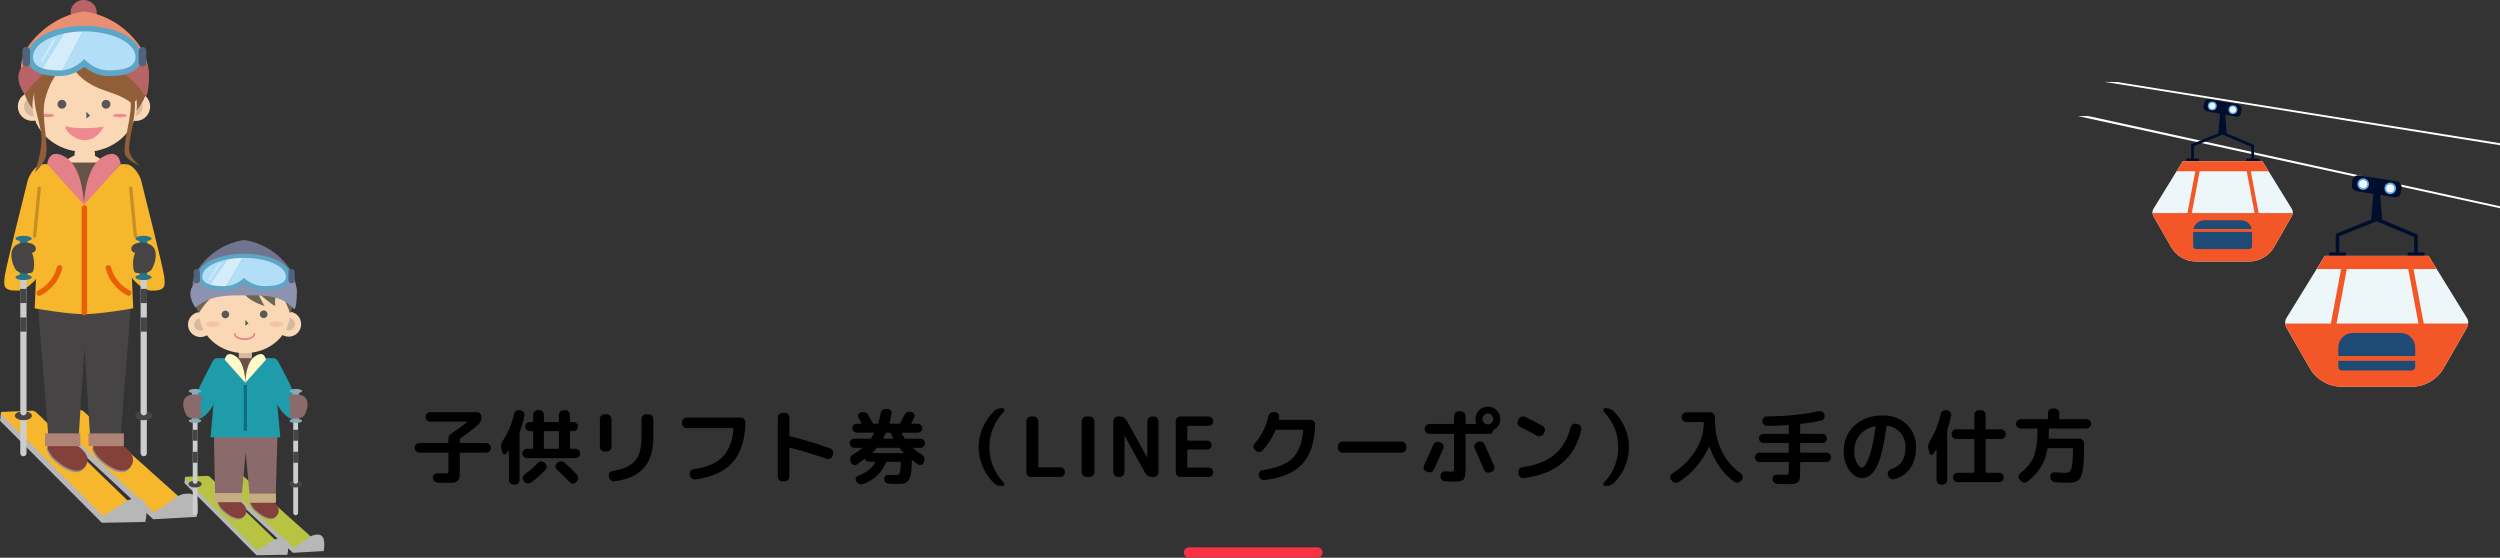 <?xml version="1.0" encoding="UTF-8"?>
<svg id="b" data-name="レイヤー 2" xmlns="http://www.w3.org/2000/svg" viewBox="0 0 1208.11 269.51">
  <rect x="0" y="0" width="1208.11" height="269.51" fill="#333333" stroke="none"/>
  <defs>
    <style>
      .d, .e, .f, .g, .h, .i, .j {
        fill: none;
      }

      .k {
        fill: #b8c441;
      }

      .l {
        fill: #1f9caa;
      }

      .m {
        fill: #905e38;
      }

      .n {
        fill: #ea8f72;
      }

      .o {
        fill: #fad8b6;
      }

      .p {
        fill: #8ca8b9;
      }

      .q {
        fill: #f45727;
      }

      .r {
        fill: #b2dff7;
      }

      .s {
        fill: #28748d;
      }

      .t {
        fill: #c4ad82;
      }

      .u {
        fill: #50627c;
      }

      .v {
        fill: #474445;
      }

      .w {
        fill: #cccdcd;
      }

      .x {
        fill: #70748e;
      }

      .y {
        fill: #ee898f;
      }

      .z {
        fill: #65aae6;
      }

      .aa {
        fill: #f6c1ab;
      }

      .e {
        stroke: #c68f21;
        stroke-width: 1.61px;
      }

      .e, .f, .g, .h, .i, .j {
        stroke-linecap: round;
        stroke-linejoin: round;
      }

      .ab {
        fill: #b7b7b7;
      }

      .f {
        stroke: #e86002;
        stroke-width: 2.65px;
      }

      .ac {
        fill: #fff;
      }

      .ad {
        fill: #8a6a6a;
      }

      .ae {
        fill: #5da6c5;
      }

      .af {
        fill: #d6b99e;
      }

      .g {
        stroke-width: .82px;
      }

      .g, .h {
        stroke: #d5edfa;
      }

      .h {
        stroke-width: .63px;
      }

      .ag {
        fill: #d5edfa;
      }

      .ah {
        fill: #06717c;
      }

      .ai {
        fill: #665249;
      }

      .i {
        stroke: #fa3246;
        stroke-width: 5px;
      }

      .aj {
        fill: #f7b72c;
      }

      .ak {
        fill: #1d4b75;
      }

      .al {
        fill: #edf7f9;
      }

      .am {
        fill: #e48087;
      }

      .an {
        fill: #595757;
      }

      .ao {
        fill: #8b93b1;
      }

      .ap {
        fill: #6d6650;
      }

      .aq {
        fill: #98908f;
      }

      .ar {
        fill: #b86467;
      }

      .j {
        stroke: #ed8087;
        stroke-width: .85px;
      }

      .as {
        fill: #000e2e;
      }

      .at {
        fill: #84413b;
      }

      .au {
        fill: #fffac8;
      }

      .av {
        fill: #af8375;
      }
    </style>
  </defs>
  <g id="c" data-name="text">
    <g>
      <g>
        <path d="M202.68,218.75c-.61,0-1.15-.23-1.6-.68-.45-.45-.68-.99-.68-1.6v-.12c0-.61.23-1.15.68-1.6s.99-.68,1.6-.68h13.72c.21,0,.32-.12.32-.36v-1.96c0-.96.43-1.64,1.28-2.04.13-.05.31-.19.52-.4.16-.16.29-.28.4-.36,2.4-1.57,4.68-3.24,6.84-5,.05-.03.07-.07.04-.12-.03-.05-.07-.08-.12-.08h-17.8c-.61,0-1.15-.23-1.6-.68-.45-.45-.68-.99-.68-1.6s.23-1.15.68-1.6c.45-.45.99-.68,1.6-.68h22.52c.61,0,1.15.23,1.6.68.45.45.68.99.68,1.6,0,1.52-.57,2.79-1.72,3.8-2.64,2.32-5.47,4.49-8.48,6.52-.19.13-.28.31-.28.52v1.4c0,.24.12.36.36.36h12.36c.61,0,1.15.23,1.6.68.45.45.68.99.68,1.6v.12c0,.61-.23,1.15-.68,1.6-.45.45-.99.68-1.6.68h-12.36c-.24,0-.36.11-.36.32v7.72c0,1.63-.05,2.82-.14,3.58-.09.76-.39,1.4-.88,1.92-.49.52-1.11.83-1.84.92-.73.09-1.87.14-3.42.14-1.01,0-2.47-.04-4.36-.12-.64-.03-1.18-.27-1.62-.72-.44-.45-.69-1-.74-1.64-.03-.61.17-1.13.6-1.56.43-.43.95-.63,1.56-.6,1.09.05,2.28.08,3.56.08.88,0,1.4-.08,1.56-.24.16-.16.24-.69.24-1.6v-7.88c0-.21-.11-.32-.32-.32h-13.72Z"/>
        <path d="M248.2,234.19c-.61,0-1.15-.22-1.6-.66-.45-.44-.68-.97-.68-1.58v-14.36c0-.05-.02-.08-.06-.08s-.07.01-.1.04c-.11.19-.44.69-1,1.52-.27.37-.64.51-1.12.42-.48-.09-.77-.37-.88-.82l-.48-1.64c-.4-1.36-.16-2.71.72-4.04,2.51-3.76,4.33-8.11,5.48-13.04.13-.61.46-1.09.98-1.42.52-.33,1.09-.45,1.7-.34l.48.08c.61.13,1.09.45,1.44.96.35.51.47,1.07.36,1.68-.56,2.72-1.31,5.27-2.24,7.64-.08.21-.12.44-.12.68v22.72c0,.61-.23,1.14-.68,1.58-.45.44-.99.66-1.6.66h-.6ZM278.08,216.87c.61,0,1.15.23,1.6.68.45.45.68.99.68,1.6s-.23,1.14-.68,1.58c-.45.44-.99.66-1.6.66h-23.4c-.61,0-1.14-.22-1.58-.66-.44-.44-.66-.97-.66-1.58s.22-1.15.66-1.6c.44-.45.97-.68,1.58-.68h2.6c.24,0,.36-.12.36-.36v-7.84c0-.21-.12-.32-.36-.32h-1.32c-.59,0-1.1-.22-1.54-.66-.44-.44-.66-.95-.66-1.54s.22-1.1.66-1.54c.44-.44.95-.66,1.54-.66h1.32c.24,0,.36-.12.36-.36v-3.12c0-.61.23-1.15.68-1.6.45-.45.99-.68,1.6-.68h.64c.61,0,1.15.23,1.6.68.45.45.68.99.68,1.6v3.12c0,.24.11.36.32.36h6.56c.24,0,.36-.12.36-.36v-3.12c0-.61.22-1.15.66-1.6.44-.45.97-.68,1.58-.68h.8c.61,0,1.15.23,1.6.68.45.45.68.99.68,1.6v3.12c0,.24.11.36.32.36h1.36c.59,0,1.1.22,1.54.66.44.44.66.95.66,1.54s-.22,1.1-.66,1.54c-.44.44-.95.66-1.54.66h-1.36c-.21,0-.32.11-.32.32v7.84c0,.24.11.36.32.36h2.36ZM256.6,233.19c-.53.37-1.12.51-1.76.4-.64-.11-1.16-.41-1.56-.92l-.24-.32c-.37-.48-.52-1.01-.44-1.6.08-.59.37-1.07.88-1.44,2.35-1.68,4.48-3.55,6.4-5.6.43-.45.95-.7,1.56-.74.61-.04,1.15.15,1.6.58l.32.24c.45.45.7,1,.74,1.64.04.64-.15,1.19-.58,1.64-2,2.19-4.31,4.23-6.92,6.12ZM270.08,216.51v-7.84c0-.21-.12-.32-.36-.32h-6.56c-.21,0-.32.11-.32.32v7.84c0,.24.11.36.32.36h6.56c.24,0,.36-.12.36-.36ZM275.28,232.99c-1.71-1.95-3.75-3.93-6.12-5.96-.45-.4-.7-.9-.74-1.5s.15-1.13.58-1.58l.32-.28c.45-.45,1-.71,1.64-.76.64-.05,1.21.13,1.72.56,1.87,1.55,3.89,3.51,6.08,5.88.43.48.63,1.04.62,1.68-.01.64-.25,1.19-.7,1.64l-.36.4c-.43.43-.94.63-1.54.62-.6-.01-1.1-.25-1.5-.7Z"/>
        <path d="M292.12,218.19c-.61,0-1.14-.22-1.58-.66-.44-.44-.66-.97-.66-1.58v-13.48c0-.61.22-1.15.66-1.6.44-.45.97-.68,1.58-.68h1.08c.61,0,1.15.23,1.6.68.45.45.68.99.68,1.6v13.48c0,.61-.23,1.14-.68,1.58-.45.44-.99.66-1.6.66h-1.08ZM313.48,200.19c.61,0,1.14.23,1.58.68.44.45.66.99.66,1.6v8.68c0,6.51-1.5,11.47-4.5,14.9-3,3.43-7.7,5.61-14.1,6.54-.64.11-1.23-.03-1.78-.4-.55-.37-.89-.88-1.02-1.52l-.08-.52c-.13-.59-.03-1.13.3-1.62.33-.49.81-.79,1.42-.9,5.25-.88,8.91-2.53,10.96-4.96,2.05-2.43,3.08-6.23,3.08-11.4v-8.8c0-.61.23-1.15.68-1.6.45-.45.99-.68,1.6-.68h1.2Z"/>
        <path d="M331.88,206.87c-.61,0-1.15-.23-1.6-.68-.45-.45-.68-.99-.68-1.6v-.52c0-.61.23-1.15.68-1.6s.99-.68,1.6-.68h26.12c.61,0,1.15.23,1.6.68.45.45.67.99.64,1.6-.19,8.45-2.25,14.89-6.18,19.32-3.93,4.43-9.91,7.19-17.94,8.28-.64.08-1.22-.07-1.74-.44-.52-.37-.83-.88-.94-1.52l-.08-.48c-.11-.59.01-1.13.36-1.62.35-.49.83-.78,1.44-.86,6.24-.85,10.89-2.81,13.94-5.88,3.05-3.07,4.85-7.61,5.38-13.64,0-.24-.11-.36-.32-.36h-22.28Z"/>
        <path d="M378.12,232.59c-.61,0-1.14-.22-1.58-.66s-.66-.97-.66-1.58v-28.56c0-.61.22-1.14.66-1.58s.97-.66,1.58-.66h1.08c.61,0,1.15.22,1.6.66.45.44.68.97.68,1.58v8.64c0,.24.09.37.28.4,6.35,1.55,12.8,3.48,19.36,5.8.59.21,1.02.6,1.3,1.16.28.56.31,1.15.1,1.76l-.24.76c-.21.59-.59,1.01-1.14,1.28-.55.27-1.11.31-1.7.12-6.32-2.21-12.21-4.01-17.68-5.4-.08-.03-.15,0-.2.06-.05.07-.08.14-.08.22v13.76c0,.61-.23,1.14-.68,1.58-.45.44-.99.66-1.6.66h-1.08Z"/>
        <path d="M412.8,216.39c-.59,0-1.1-.21-1.54-.64-.44-.43-.66-.95-.66-1.56s.22-1.13.66-1.56c.44-.43.95-.64,1.54-.64h7.64c.21,0,.39-.09.52-.28.59-.85,1.07-1.64,1.44-2.36.03-.05.02-.11-.02-.18-.04-.07-.1-.1-.18-.1h-8.12c-.59,0-1.09-.21-1.52-.62-.43-.41-.64-.93-.64-1.54s.21-1.13.64-1.54c.43-.41.93-.62,1.52-.62h2.08c.08,0,.14-.03.18-.1s.03-.13-.02-.18c-.88-1.6-1.35-2.45-1.4-2.56-.29-.51-.33-1.03-.12-1.56.21-.53.6-.88,1.16-1.04l.32-.08c.64-.19,1.27-.16,1.88.08.61.24,1.09.64,1.44,1.2.77,1.33,1.48,2.64,2.12,3.92.08.21.24.32.48.32h1.8c.24,0,.39-.11.44-.32.43-1.41.79-2.96,1.08-4.64.13-.64.44-1.17.92-1.58.48-.41,1.04-.61,1.68-.58h.8c.61.03,1.11.27,1.5.74.39.47.53,1.01.42,1.62-.29,1.65-.63,3.13-1,4.44-.05.21.03.32.24.32h4.48c.21,0,.39-.12.52-.36.64-1.15,1.29-2.43,1.96-3.84.29-.59.73-1.03,1.3-1.32.57-.29,1.18-.36,1.82-.2l.36.08c.59.13,1.01.47,1.28,1,.27.53.27,1.07,0,1.6-.11.19-.25.47-.42.84-.17.37-.34.71-.5,1.02s-.31.59-.44.86c-.11.21-.05.32.16.32h2.88c.61,0,1.13.21,1.56.64.43.43.64.93.64,1.52s-.21,1.09-.64,1.52c-.43.43-.95.64-1.56.64h-7.52c-.24,0-.31.11-.2.32.27.56.72,1.35,1.36,2.36.11.16.28.24.52.24h7.16c.59,0,1.1.21,1.54.64.44.43.66.95.66,1.56s-.22,1.13-.66,1.56c-.44.43-.95.64-1.54.64h-3.4c-.05,0-.09.03-.12.08-.03.05-.01.11.04.16,1.2,1.07,2.56,2.07,4.08,3,.56.35.96.83,1.2,1.44.24.61.24,1.21,0,1.8l-.24.64c-.19.56-.57.93-1.14,1.12-.57.19-1.1.12-1.58-.2-.99-.67-1.89-1.33-2.72-2-.05-.05-.11-.06-.18-.02-.07.04-.1.1-.1.18-.03,1.79-.09,3.27-.2,4.46-.11,1.19-.29,2.21-.54,3.08-.25.87-.53,1.53-.84,2s-.75.84-1.34,1.12c-.59.28-1.19.45-1.8.52-.61.07-1.43.1-2.44.1-.8,0-2.12-.04-3.96-.12-.61-.03-1.13-.25-1.56-.68-.43-.43-.65-.95-.68-1.56-.03-.59.17-1.09.58-1.5.41-.41.91-.61,1.5-.58,1.44.08,2.55.12,3.32.12s1.33-.13,1.66-.38c.33-.25.57-.79.72-1.62.15-.83.23-2.19.26-4.08,0-.21-.11-.32-.32-.32h-6.4c-.24,0-.4.11-.48.32-1.84,4.8-5.48,8.27-10.92,10.4-.61.24-1.23.24-1.86,0-.63-.24-1.13-.64-1.5-1.2l-.08-.12c-.29-.48-.35-.99-.16-1.54.19-.55.55-.91,1.08-1.1,4.03-1.52,6.77-3.67,8.24-6.44.11-.21.04-.32-.2-.32h-2.8c-.88,0-1.49-.4-1.84-1.2-.13-.19-.25-.24-.36-.16-1.41,1.15-2.65,2.05-3.72,2.72-.53.32-1.07.37-1.62.14-.55-.23-.93-.62-1.14-1.18l-.24-.6c-.21-.59-.21-1.19.02-1.8.23-.61.62-1.08,1.18-1.4,1.6-.93,3.05-1.95,4.36-3.04.05-.05.07-.11.04-.16-.03-.05-.07-.08-.12-.08h-3.68ZM423.56,216.63c-.59.72-1.21,1.43-1.88,2.12-.05.03-.06.07-.02.14.04.07.09.1.14.1h14.68c.05,0,.09-.03.12-.1.03-.07.03-.11,0-.14-.59-.61-1.19-1.32-1.8-2.12-.11-.16-.28-.24-.52-.24h-10.2c-.21,0-.39.08-.52.24ZM426.84,211.75c-.11.16-.04.24.2.24h4.4c.21,0,.27-.11.16-.32-.35-.67-.72-1.44-1.12-2.32-.08-.19-.24-.28-.48-.28h-1.52c-.21,0-.37.12-.48.36-.24.53-.63,1.31-1.16,2.32Z"/>
        <path d="M484.12,234.87c-1.6,0-2.91-.51-3.92-1.52-2.32-2.32-4.11-4.97-5.38-7.94-1.27-2.97-1.9-6.09-1.9-9.34s.64-6.29,1.92-9.26,3.07-5.63,5.36-7.98c1.04-1.04,2.35-1.56,3.92-1.56h.28c.43,0,.72.2.88.6.16.4.09.75-.2,1.04-4.64,5.07-6.96,10.79-6.96,17.16s2.31,12.29,6.92,17.2c.29.29.37.63.22,1.02s-.43.58-.86.58h-.28Z"/>
        <path d="M498.2,230.47c-.61,0-1.14-.23-1.58-.68-.44-.45-.66-.99-.66-1.6v-24.64c0-.61.22-1.15.66-1.6.44-.45.97-.68,1.58-.68h1.28c.61,0,1.15.23,1.6.68.45.45.68.99.68,1.6v21.92c0,.24.11.36.32.36h10.28c.61,0,1.14.22,1.58.66.44.44.66.97.66,1.58v.12c0,.61-.22,1.15-.66,1.6-.44.45-.97.68-1.58.68h-14.16Z"/>
        <path d="M525,230.47c-.61,0-1.15-.23-1.6-.68-.45-.45-.68-.99-.68-1.6v-24.64c0-.61.23-1.15.68-1.6.45-.45.99-.68,1.6-.68h1.6c.61,0,1.15.23,1.6.68.45.45.68.99.68,1.6v24.64c0,.61-.23,1.15-.68,1.6-.45.45-.99.68-1.6.68h-1.6Z"/>
        <path d="M540.24,230.47c-.61,0-1.14-.23-1.58-.68-.44-.45-.66-.99-.66-1.6v-24.64c0-.61.22-1.15.66-1.6.44-.45.97-.68,1.58-.68h.88c1.52,0,2.64.67,3.36,2l9.88,17.84s.01.04.04.04.04-.01.04-.04v-17.56c0-.61.23-1.15.68-1.6.45-.45.99-.68,1.6-.68h.88c.61,0,1.14.23,1.58.68.44.45.66.99.66,1.6v24.64c0,.61-.22,1.15-.66,1.6-.44.45-.97.68-1.58.68h-.88c-1.52,0-2.64-.67-3.36-2l-9.88-17.84s-.01-.04-.04-.04-.04.01-.04.04v17.56c0,.61-.23,1.15-.68,1.6-.45.45-.99.68-1.6.68h-.88Z"/>
        <path d="M570.44,230.47c-.61,0-1.15-.23-1.6-.68-.45-.45-.68-.99-.68-1.6v-24.64c0-.61.23-1.15.68-1.6.45-.45.99-.68,1.6-.68h13.6c.61,0,1.15.23,1.6.68.45.45.68.99.68,1.6s-.23,1.14-.68,1.58c-.45.44-.99.66-1.6.66h-9.92c-.24,0-.36.12-.36.36v6.44c0,.24.12.36.36.36h9.24c.61,0,1.13.21,1.54.64.41.43.62.93.62,1.52s-.21,1.09-.62,1.5c-.41.41-.93.62-1.54.62h-9.24c-.24,0-.36.12-.36.36v8c0,.24.12.36.36.36h9.92c.61,0,1.15.22,1.6.66.45.44.68.97.68,1.58s-.23,1.15-.68,1.6c-.45.45-.99.68-1.6.68h-13.6Z"/>
        <path d="M606.84,217.75l-.36-.28c-.45-.4-.69-.91-.72-1.54-.03-.63.16-1.17.56-1.62,3.33-3.81,5.52-8.17,6.56-13.08.13-.64.45-1.16.94-1.56.49-.4,1.06-.59,1.7-.56l.68.04c.61.05,1.12.32,1.52.8.4.48.55,1.01.44,1.6-.03.27-.09.6-.2,1-.05.21.04.32.28.32h15c.64,0,1.19.22,1.64.66.45.44.67.97.64,1.58-.19,8.48-2.23,14.83-6.12,19.06-3.89,4.23-10.01,6.83-18.36,7.82-.64.08-1.22-.08-1.74-.48-.52-.4-.83-.92-.94-1.56l-.08-.32c-.11-.59.03-1.13.4-1.62.37-.49.87-.78,1.48-.86,6.59-.88,11.38-2.77,14.38-5.66,3-2.89,4.74-7.39,5.22-13.5,0-.21-.11-.32-.32-.32h-12.64c-.24,0-.4.11-.48.32-1.41,3.49-3.48,6.71-6.2,9.64-.43.48-.96.73-1.6.74-.64.01-1.2-.19-1.68-.62Z"/>
        <path d="M648.8,218.75c-.61,0-1.14-.23-1.58-.68-.44-.45-.66-.99-.66-1.6v-.8c0-.61.22-1.15.66-1.6.44-.45.97-.68,1.58-.68h28.56c.61,0,1.14.23,1.58.68.44.45.66.99.66,1.6v.8c0,.61-.22,1.15-.66,1.6-.44.45-.97.68-1.58.68h-28.56Z"/>
        <path d="M689.24,227.83c-.56-.24-.95-.65-1.16-1.24-.21-.59-.19-1.16.08-1.72,1.55-3.23,3.01-6.51,4.4-9.84.24-.59.65-1.01,1.24-1.28.59-.27,1.17-.31,1.76-.12l.6.2c.59.19,1.01.55,1.28,1.1.27.55.28,1.1.04,1.66-1.25,3.12-2.77,6.55-4.56,10.28-.29.59-.73.99-1.3,1.22-.57.23-1.17.22-1.78-.02l-.6-.24ZM714.76,198.23c1.17-1.17,2.59-1.76,4.24-1.76s3.07.59,4.24,1.76c1.17,1.17,1.76,2.59,1.76,4.24,0,1.15-.29,2.19-.86,3.14-.57.95-1.35,1.67-2.34,2.18-.19.08-.28.24-.28.48,0,.37-.14.7-.42.98-.28.28-.61.42-.98.42h-11.6c-.21,0-.32.12-.32.36v16.72c0,2.67-.33,4.33-.98,5-.65.67-2.29,1-4.9,1-1.15,0-2.55-.08-4.2-.24-.61-.05-1.11-.33-1.5-.84-.39-.51-.55-1.07-.5-1.68v-.2c.05-.61.33-1.12.82-1.52.49-.4,1.05-.57,1.66-.52,1.33.11,2.17.16,2.52.16.77,0,1.23-.09,1.36-.26.13-.17.2-.71.2-1.62v-16c0-.24-.12-.36-.36-.36h-11.6c-.61,0-1.14-.23-1.58-.68-.44-.45-.66-.99-.66-1.6v-.24c0-.61.22-1.15.66-1.6.44-.45.97-.68,1.58-.68h11.6c.24,0,.36-.12.36-.36v-3.52c0-.61.22-1.14.66-1.58.44-.44.97-.66,1.58-.66h1c.61,0,1.15.22,1.6.66.45.44.68.97.68,1.58v3.52c0,.24.11.36.32.36h4.64c.21,0,.29-.09.24-.28-.27-.75-.4-1.45-.4-2.12,0-1.65.59-3.07,1.76-4.24ZM720.08,228.27c-.59.21-1.17.2-1.74-.04-.57-.24-.98-.65-1.22-1.24-.96-2.35-2.47-5.81-4.52-10.4-.24-.56-.24-1.13,0-1.7.24-.57.64-.97,1.2-1.18l.52-.2c.59-.24,1.18-.25,1.78-.02s1.03.63,1.3,1.22c1.49,3.2,3.03,6.67,4.6,10.4.24.59.23,1.17-.02,1.74-.25.57-.67.97-1.26,1.18l-.64.24ZM717.16,204.31c.51.51,1.12.76,1.84.76s1.33-.25,1.84-.76c.51-.51.76-1.12.76-1.84s-.25-1.33-.76-1.84c-.51-.51-1.12-.76-1.84-.76s-1.33.25-1.84.76c-.51.51-.76,1.12-.76,1.84s.25,1.33.76,1.84Z"/>
        <path d="M734.52,206.23c-.56-.27-.93-.69-1.12-1.28-.19-.59-.13-1.15.16-1.68l.4-.8c.29-.56.74-.93,1.34-1.12.6-.19,1.19-.15,1.78.12,2.64,1.28,5.43,2.72,8.36,4.32.53.29.89.75,1.06,1.36s.11,1.19-.18,1.72l-.44.8c-.29.53-.75.89-1.36,1.06-.61.17-1.19.11-1.72-.18-3.12-1.71-5.88-3.15-8.28-4.32ZM762.36,204.95c.61.13,1.09.47,1.44,1,.35.53.45,1.11.32,1.72-1.57,6.85-4.65,12.21-9.22,16.08-4.57,3.87-10.74,6.29-18.5,7.28-.64.08-1.21-.07-1.7-.46-.49-.39-.79-.9-.9-1.54l-.08-.72c-.11-.61.03-1.17.4-1.66.37-.49.87-.78,1.48-.86,6.56-.91,11.72-2.91,15.48-6,3.76-3.09,6.39-7.51,7.88-13.24.16-.61.51-1.09,1.04-1.44.53-.35,1.11-.45,1.72-.32l.64.16Z"/>
        <path d="M775.72,234.87c-.43,0-.71-.19-.86-.58s-.07-.73.22-1.02c4.61-4.91,6.92-10.64,6.92-17.2s-2.32-12.09-6.96-17.16c-.29-.29-.36-.64-.2-1.04.16-.4.45-.6.88-.6h.28c1.57,0,2.88.52,3.92,1.56,2.29,2.35,4.08,5.01,5.36,7.98,1.28,2.97,1.92,6.06,1.92,9.26s-.63,6.37-1.9,9.34c-1.27,2.97-3.06,5.62-5.38,7.94-1.01,1.01-2.32,1.52-3.92,1.52h-.28Z"/>
        <path d="M807.8,232.19l-.32-.4c-.35-.51-.45-1.05-.32-1.64.13-.59.47-1.04,1-1.36,4.64-2.91,8.33-6.53,11.06-10.88,2.73-4.35,4.1-8.69,4.1-13.04v-.64c0-.19-.12-.28-.36-.28h-8.08c-.61,0-1.14-.23-1.58-.68-.44-.45-.66-.99-.66-1.6v-.12c0-.61.22-1.15.66-1.6.44-.45.97-.68,1.58-.68h11.64c.61,0,1.14.23,1.58.68.44.45.66.99.66,1.6v1.2c0,5.65,1.07,10.71,3.22,15.16,2.15,4.45,5.21,8.05,9.18,10.8.51.37.83.85.96,1.44.13.59.03,1.13-.32,1.64l-.32.4c-.37.53-.88.87-1.52,1-.64.13-1.23.03-1.76-.32-2.61-1.76-4.97-4.13-7.08-7.1s-3.79-6.29-5.04-9.94c-.05-.08-.13-.05-.24.08-1.57,3.52-3.64,6.77-6.2,9.76-2.56,2.99-5.4,5.41-8.52,7.28-.56.35-1.16.44-1.8.28-.64-.16-1.15-.51-1.52-1.04Z"/>
        <path d="M850.32,223.27c-.61,0-1.15-.23-1.6-.68-.45-.45-.68-.99-.68-1.6s.23-1.14.68-1.58c.45-.44.99-.66,1.6-.66h13.76c.24,0,.36-.12.36-.36v-3.96c0-.24-.12-.36-.36-.36h-11.84c-.61,0-1.13-.21-1.56-.64-.43-.43-.64-.95-.64-1.56s.21-1.13.64-1.56c.43-.43.95-.64,1.56-.64h11.84c.24,0,.36-.12.36-.36v-3.6c0-.21-.11-.32-.32-.32-2.99.21-6.33.35-10.04.4-.64,0-1.2-.21-1.68-.64s-.73-.96-.76-1.6c-.05-.61.13-1.15.56-1.6.43-.45.95-.68,1.56-.68,9.52-.13,17.89-.99,25.12-2.56.59-.13,1.15-.04,1.7.28.55.32.9.79,1.06,1.4v.16c.16.61.08,1.19-.24,1.72s-.79.87-1.4,1c-2.83.64-6.09,1.16-9.8,1.56-.19.05-.28.16-.28.32v4.16c0,.24.11.36.32.36h10.4c.61,0,1.13.21,1.56.64.43.43.64.95.64,1.56s-.21,1.13-.64,1.56c-.43.43-.95.64-1.56.64h-10.4c-.21,0-.32.12-.32.36v3.96c0,.24.11.36.32.36h12.32c.61,0,1.15.22,1.6.66.45.44.68.97.68,1.58s-.23,1.15-.68,1.6c-.45.45-.99.68-1.6.68h-12.32c-.21,0-.32.12-.32.36v3.76c0,1.07-.02,1.92-.06,2.56-.04.64-.15,1.23-.32,1.78-.17.55-.37.95-.6,1.2-.23.25-.59.47-1.1.64-.51.17-1.05.28-1.64.32-.59.04-1.37.06-2.36.06-1.25,0-2.89-.04-4.92-.12-.64-.03-1.18-.26-1.62-.7-.44-.44-.69-.98-.74-1.62-.03-.59.17-1.1.58-1.54.41-.44.93-.65,1.54-.62,1.71.08,3.03.12,3.96.12.85,0,1.37-.09,1.54-.28.17-.19.26-.72.26-1.6v-3.96c0-.24-.12-.36-.36-.36h-13.76Z"/>
        <path d="M899.64,230.99c-2.16,0-4.15-1.24-5.96-3.72-1.81-2.48-2.72-5.51-2.72-9.08,0-5.17,1.76-9.37,5.28-12.6,3.52-3.23,8.12-4.84,13.8-4.84,4.59,0,8.38,1.44,11.38,4.32s4.5,6.55,4.5,11c0,4.19-.97,7.63-2.9,10.34-1.93,2.71-4.58,4.43-7.94,5.18-.64.13-1.22.01-1.74-.36-.52-.37-.85-.88-.98-1.52l-.08-.36c-.13-.59-.03-1.13.32-1.64.35-.51.81-.85,1.4-1.04,4.56-1.41,6.84-4.95,6.84-10.6,0-2.72-.81-5.02-2.42-6.9-1.61-1.88-3.73-3.03-6.34-3.46-.24-.05-.39.04-.44.28-.53,4.03-1.13,7.53-1.8,10.5-.67,2.97-1.37,5.37-2.1,7.2s-1.55,3.29-2.46,4.4c-.91,1.11-1.8,1.87-2.68,2.28-.88.41-1.87.62-2.96.62ZM906.08,205.95c-3.12.67-5.57,2.09-7.36,4.26-1.79,2.17-2.68,4.83-2.68,7.98,0,2.03.41,3.83,1.24,5.4.83,1.57,1.61,2.36,2.36,2.36.37,0,.76-.18,1.16-.54s.85-1.01,1.34-1.96c.49-.95.97-2.13,1.44-3.56.47-1.43.95-3.32,1.44-5.68.49-2.36.94-5.02,1.34-7.98.03-.08,0-.15-.06-.22-.07-.07-.14-.09-.22-.06Z"/>
        <path d="M932.4,218.91l-.48-1.84c-.35-1.36-.09-2.72.76-4.08,2.27-3.55,4-7.87,5.2-12.96.13-.61.47-1.1,1-1.46.53-.36,1.11-.49,1.72-.38l.44.08c.61.13,1.1.45,1.46.94.36.49.49,1.05.38,1.66-.48,2.37-1.08,4.55-1.8,6.52-.08.19-.12.4-.12.64v23.92c0,.61-.23,1.14-.68,1.58-.45.44-.99.66-1.6.66h-.6c-.61,0-1.14-.22-1.58-.66s-.66-.97-.66-1.58v-14.64c0-.05-.03-.08-.08-.08s-.09.01-.12.04c-.45.72-.89,1.4-1.32,2.04-.27.37-.63.51-1.08.42-.45-.09-.73-.37-.84-.82ZM966.96,207.47c.61,0,1.15.23,1.6.68.45.45.68.99.68,1.6v.12c0,.61-.23,1.15-.68,1.6-.45.45-.99.68-1.6.68h-7.04c-.24,0-.36.11-.36.32v15.68c0,.21.12.32.36.32h6.12c.61,0,1.14.23,1.58.68.44.45.66.99.66,1.6s-.22,1.14-.66,1.58-.97.66-1.58.66h-20c-.61,0-1.15-.22-1.6-.66-.45-.44-.68-.97-.68-1.58s.23-1.15.68-1.6c.45-.45.99-.68,1.6-.68h7.72c.21,0,.32-.11.32-.32v-15.68c0-.21-.11-.32-.32-.32h-8.4c-.61,0-1.15-.23-1.6-.68-.45-.45-.68-.99-.68-1.6v-.12c0-.61.23-1.15.68-1.6s.99-.68,1.6-.68h8.4c.21,0,.32-.12.32-.36v-6.64c0-.61.23-1.15.68-1.6.45-.45.99-.68,1.6-.68h.92c.61,0,1.15.23,1.6.68.45.45.68.99.68,1.6v6.64c0,.24.12.36.36.36h7.04Z"/>
        <path d="M976.52,207.07c-.61,0-1.15-.23-1.6-.68-.45-.45-.68-.99-.68-1.6s.23-1.14.68-1.58c.45-.44.99-.66,1.6-.66h12.8c.21,0,.32-.12.32-.36v-2.52c0-.61.23-1.15.68-1.6s.99-.68,1.6-.68h.92c.61,0,1.15.23,1.6.68.45.45.68.99.68,1.6v2.52c0,.24.11.36.32.36h12.8c.61,0,1.15.22,1.6.66.45.44.68.97.68,1.58s-.23,1.15-.68,1.6-.99.68-1.6.68h-17.8c-.21,0-.32.11-.32.32,0,1.52-.04,2.93-.12,4.24,0,.24.09.36.28.36h14.56c.61,0,1.15.23,1.6.68.45.45.68.99.68,1.6v1.28c0,2.72-.05,5.01-.14,6.86-.09,1.85-.27,3.45-.52,4.8-.25,1.35-.55,2.41-.9,3.18-.35.77-.84,1.38-1.48,1.82-.64.44-1.31.73-2,.86-.69.13-1.6.2-2.72.2-1.52,0-3.57-.08-6.16-.24-.67-.03-1.22-.27-1.66-.74s-.69-1.03-.74-1.7l-.04-.24c-.03-.59.17-1.1.6-1.54.43-.44.95-.63,1.56-.58,2.19.16,3.99.24,5.4.24.91,0,1.58-.25,2.02-.76.44-.51.79-1.6,1.04-3.28.25-1.68.38-4.2.38-7.56,0-.21-.11-.32-.32-.32h-11.64c-.21,0-.35.11-.4.32-.59,3.41-1.63,6.35-3.14,8.8-1.51,2.45-3.65,4.79-6.42,7-.51.4-1.07.57-1.7.5-.63-.07-1.17-.34-1.62-.82l-.56-.64c-.4-.45-.57-.98-.5-1.58.07-.6.34-1.09.82-1.46,3.25-2.51,5.45-5.22,6.6-8.14,1.15-2.92,1.73-7.3,1.76-13.14,0-.21-.12-.32-.36-.32h-7.76Z"/>
      </g>
      <line class="i" x1="574.62" y1="267.01" x2="636.62" y2="267.01"/>
      <g>
        <g>
          <g>
            <path class="ab" d="M39.84,200.1c-.66-.62-1.78-1-2.49-.86l-11.86,2.44-2.18-2.05-.21,3.43-.06.22c-.08.27.14.37.52.73l50.48,46.92,20.97-1.18-55.19-49.65Z"/>
            <path class="aj" d="M40.58,198.95c-.66-.62-1.78-1-2.49-.86l-14.24,1.11c-.7.15-.73.77-.07,1.39l51.02,47.38h20.52l-54.74-49.01Z"/>
            <path class="ab" d="M73.71,247.96c11.03-6.16,11.24-9.44,17.48-9.44s3.84,11.23,3.84,11.23l-21.32-1.8Z"/>
          </g>
          <g>
            <path class="aq" d="M54.24,213.32c4.95,2.45,12.95,7.59,8.32,13.16-4.63,5.57-15.12-3.84-16.42-6.06-1.49-2.56-2.39-3.6-.56-4.95,1.82-1.35,8.66-2.14,8.66-2.14Z"/>
            <path class="at" d="M54.63,212.52c4.95,2.45,12.95,7.59,8.32,13.16-4.63,5.57-15.12-3.84-16.42-6.06-1.49-2.56-2.39-3.6-.56-4.95,1.82-1.35,8.66-2.14,8.66-2.14Z"/>
          </g>
          <g>
            <path class="ab" d="M16.91,200.55c-.64-.64-1.74-1.07-2.45-.95l-11.94,1.99-2.1-2.13-.34,3.42-.06.22c-.09.26.12.38.5.75l48.68,48.78,21-.39-53.29-51.69Z"/>
            <path class="aj" d="M17.7,199.42c-.64-.64-1.74-1.07-2.45-.95l-14.27.57c-.71.12-.76.74-.12,1.38l49.2,49.26,20.5.77-52.86-51.03Z"/>
            <path class="ab" d="M48.96,249.64c11.25-5.74,11.59-9.01,17.82-8.77s3.41,11.37,3.41,11.37l-21.24-2.6Z"/>
          </g>
          <g>
            <path class="aq" d="M32.26,213.32c4.95,2.45,12.95,7.59,8.32,13.16-4.63,5.57-15.12-3.84-16.42-6.06-1.49-2.56-2.39-3.6-.56-4.95,1.82-1.35,8.66-2.14,8.66-2.14Z"/>
            <path class="at" d="M32.65,212.52c4.95,2.45,12.95,7.59,8.32,13.16-4.63,5.57-15.12-3.84-16.42-6.06-1.49-2.56-2.39-3.6-.56-4.95,1.82-1.35,8.66-2.14,8.66-2.14Z"/>
          </g>
          <ellipse class="ar" cx="40.44" cy="5.94" rx="6.31" ry="5.94"/>
          <polygon class="v" points="18.07 143.92 23.49 212.51 37.94 212.51 41.04 163.6 41.04 139.6 18.07 143.92"/>
          <rect class="av" x="21.76" y="209.42" width="17.08" height="6.16"/>
          <polygon class="v" points="63.55 144.32 58.13 212.91 43.67 212.91 40.57 164.01 40.57 140.01 63.55 144.32"/>
          <rect class="av" x="42.77" y="209.42" width="17.08" height="6.16" transform="translate(102.63 425.01) rotate(180)"/>
          <circle class="o" cx="65.61" cy="51.51" r="6.95" transform="translate(-17.79 50.08) rotate(-37.15)"/>
          <circle class="o" cx="15.55" cy="51.46" r="6.95"/>
          <path class="af" d="M11.6,51.45c0,2.7,2.18,4.89,4.89,4.9,2.7,0,4.89-2.18,4.9-4.89,0-2.7-2.18-4.89-4.89-4.9-2.7,0-4.89,2.18-4.9,4.89Z"/>
          <path class="af" d="M59.12,51.45c0,2.7,2.18,4.89,4.89,4.9,2.7,0,4.89-2.18,4.9-4.89,0-2.7-2.18-4.89-4.89-4.9-2.7,0-4.89,2.18-4.9,4.89Z"/>
          <path class="o" d="M40.97,88.37h0c2.72,0,4.94-2.22,4.94-4.94v-8.82c0-2.72-2.22-4.94-4.94-4.94h0c-2.72,0-4.94,2.22-4.94,4.94v8.82c0,2.72,2.22,4.94,4.94,4.94Z"/>
          <ellipse class="o" cx="40.71" cy="83.78" rx="11.44" ry="9.44"/>
          <rect class="ai" x="29.96" y="78.55" width="22.04" height="19.2"/>
          <path class="aj" d="M61.71,87.81l-.53-8.44-2.85-.04-17.75,18.21-17.26-18.18h-2.87s-1,8.44-1,8.44l-2.68,61.2s15.13,2.74,23.61,2.82h0c.06,0,.13,0,.19,0,.06,0,.13,0,.19,0h0c8.48-.09,23.61-2.83,23.61-2.83l-2.68-61.2Z"/>
          <line class="f" x1="40.77" y1="100.48" x2="40.77" y2="151.05"/>
          <path class="f" d="M28.77,129.46c-2.22,8.76-9.79,12.16-9.79,12.16"/>
          <path class="aj" d="M20.44,79.37c-3.56.42-6.62,5.66-7.21,8.44-.58,2.78-10.21,40.37-10.92,45.54-.7,5.17-.54,7.16,6.19,7.1,6.73-.06,13.97-12.57,13.97-12.57l-2.04-48.51Z"/>
          <path class="am" d="M40.57,99.01s-.3-17.59-8.69-22.92c-8.4-5.32-9.06,3.24-9.06,3.24l17.75,19.67Z"/>
          <path class="d" d="M13.31,126.75v-.3c-.08.12-.13.21-.15.24.04.03.09.05.15.07Z"/>
          <path class="aj" d="M61.17,79.37c3.56.42,6.62,5.66,7.21,8.44.58,2.78,10.21,40.37,10.92,45.54.7,5.17.54,7.16-6.19,7.1-6.73-.06-13.97-12.57-13.97-12.57l2.04-48.51Z"/>
          <path class="m" d="M10.38,36.13c-.02,17.31,13.76,27.25,30.78,27.26,17.01.02,30.81-9.67,30.83-27.2.01-13.73-16.23-24.88-30.78-24.89-15.66-.02-30.82,11.1-30.83,24.83Z"/>
          <ellipse class="o" cx="40.91" cy="51.06" rx="22.37" ry="25.25" transform="translate(-10.19 91.92) rotate(-89.94)"/>
          <path class="an" d="M49.11,50.39c0,1.18.95,2.13,2.13,2.13,1.18,0,2.13-.95,2.13-2.13,0-1.18-.95-2.13-2.13-2.13s-2.13.95-2.13,2.13Z"/>
          <path class="an" d="M27.79,50.37c0,1.18.95,2.13,2.13,2.13,1.18,0,2.13-.95,2.13-2.13,0-1.18-.95-2.13-2.13-2.13-1.18,0-2.13.95-2.13,2.13Z"/>
          <path class="y" d="M50.19,61.1c-3.82,1.04-14.51,1.12-17.59.08-3.09-1.05,1.65,6.4,8.11,6.54,6.47.14,9.48-6.62,9.48-6.62Z"/>
          <path class="y" d="M54.54,55.84c0,.45,1.51.81,3.38.81,1.87,0,3.38-.36,3.38-.81,0-.45-1.51-.81-3.38-.81-1.87,0-3.38.36-3.38.81Z"/>
          <path class="y" d="M19.56,55.8c0,.45,1.51.81,3.38.81,1.87,0,3.38-.36,3.38-.81s-1.51-.81-3.38-.81c-1.87,0-3.38.36-3.38.81Z"/>
          <polyline class="an" points="41.75 53.98 43.52 55.9 41.75 57.22"/>
          <path class="an" d="M55.63,41.39c-1.89-.69-4.37-1.89-5.95.44-1.59,2.34,5.95-.44,5.95-.44Z"/>
          <path class="m" d="M38.68,24.83c-9.84,6.58-14.81,14.57-16.96,23.43-2.15,8.86,2.61,23.32,0,28.54-2.61,5.23-4.89,6.38-4.89,6.38,0,0,3.89-10.41,3.11-18.1-.79-7.69-6.11-18.14-1.73-27.74,4.37-9.6,20.48-12.52,20.48-12.52Z"/>
          <path class="m" d="M31.4,21.94c2.12,14.96,12.64,19.73,21.44,22.58s11.29,5.86,11.29,5.86c0,0,7.66-7.67,3.7-15.15-3.96-7.48-36.44-13.29-36.44-13.29Z"/>
          <path class="m" d="M31.09,12.82c-5.76-1.71-12.54,2.32-17.31,9.12-4.78,6.8-1.85,23.61-1.85,23.61L31.09,12.82Z"/>
          <path class="m" d="M29.92,14.8c5.51-6.55,9.3-7.83,14.83-4.99,5.53,2.84,15.84,7.73,15.84,7.73l-3.92,4.39-26.75-7.13Z"/>
          <path class="m" d="M64.48,44.66c2.82,10.24-3.55,24.39-1.79,29.11,1.76,4.71,5.14,6.21,5.14,6.21,0,0-5.14-1.46-7.24-4.98-2.1-3.51,4.49-23.06,2.1-26.76-2.39-3.7,1.79-3.58,1.79-3.58Z"/>
          <g>
            <g>
              <g>
                <path class="w" d="M11.31,220.5h0c-.83,0-1.51-.68-1.51-1.51v-18.25c0-.83.68-1.51,1.51-1.51h0c.83,0,1.51.68,1.51,1.51v18.25c0,.83-.68,1.51-1.51,1.51Z"/>
                <path class="v" d="M15.44,200.89c0,1.19-1.85,2.16-4.13,2.16s-4.13-.97-4.13-2.16,1.85-2.16,4.13-2.16,4.13.97,4.13,2.16Z"/>
                <path class="w" d="M11.31,200.75h0c-.83,0-1.51-.68-1.51-1.51v-68.69c0-.83.68-1.51,1.51-1.51h0c.83,0,1.51.68,1.51,1.51v68.69c0,.83-.68,1.51-1.51,1.51Z"/>
                <path class="s" d="M13.35,132.83v-16.36c1.19-.23,1.99-.67,1.99-1.17,0-.74-1.75-1.35-3.92-1.35s-3.92.6-3.92,1.35c0,.52.85.96,2.09,1.19v16.32c-1.24.23-2.09.67-2.09,1.19,0,.74,1.76,1.35,3.92,1.35s3.92-.6,3.92-1.35c0-.5-.8-.94-1.99-1.17Z"/>
                <rect class="v" x="9.75" y="139.6" width="3.07" height="6.86"/>
                <rect class="v" x="9.75" y="153.41" width="3.07" height="6.86"/>
              </g>
              <path class="v" d="M12.02,117.25c-10.03.44-5.88,11.03-4.44,13.07,1.45,2.04,6.27,1.97,7.81,1.39,1.54-.58,1.35-7.6,0-9.49,0,0,2.7-.51,1.74-2.85-.96-2.34-5.11-2.12-5.11-2.12Z"/>
            </g>
            <g>
              <g>
                <rect class="w" x="67.94" y="199.23" width="3.02" height="21.27" rx="1.51" ry="1.51"/>
                <path class="v" d="M65.32,200.89c0,1.19,1.85,2.16,4.13,2.16s4.13-.97,4.13-2.16-1.85-2.16-4.13-2.16-4.13.97-4.13,2.16Z"/>
                <rect class="w" x="67.94" y="129.03" width="3.02" height="71.72" rx="1.51" ry="1.51"/>
                <path class="s" d="M67.41,132.83v-16.36c-1.19-.23-1.99-.67-1.99-1.17,0-.74,1.75-1.35,3.92-1.35s3.92.6,3.92,1.35c0,.52-.85.96-2.09,1.19v16.32c1.24.23,2.09.67,2.09,1.19,0,.74-1.75,1.35-3.92,1.35s-3.92-.6-3.92-1.35c0-.5.8-.94,1.99-1.17Z"/>
                <rect class="v" x="67.94" y="139.6" width="3.07" height="6.86" transform="translate(138.95 286.06) rotate(180)"/>
                <rect class="v" x="67.94" y="153.41" width="3.07" height="6.86" transform="translate(138.95 313.68) rotate(180)"/>
              </g>
              <path class="v" d="M68.75,117.25c10.03.44,5.88,11.03,4.44,13.07s-6.27,1.97-7.81,1.39c-1.54-.58-1.35-7.6,0-9.49,0,0-2.7-.51-1.74-2.85.96-2.34,5.11-2.12,5.11-2.12Z"/>
            </g>
          </g>
          <path class="am" d="M40.57,99.01s.29-17.59,8.69-22.92c8.4-5.32,9.06,3.24,9.06,3.24l-17.75,19.67Z"/>
          <path class="n" d="M64.38,18.26c-10.5-11.74-23.67-12.71-23.67-12.71,0,0-13.17.98-23.67,12.71-10.5,11.74-5.91,18.89-5.91,18.89l29.58-16.76,29.58,16.76s4.59-7.15-5.91-18.89Z"/>
          <path class="ar" d="M11.92,45.55c11.18-14.09,18.41-16.86,29.01-16.86s21.01,6.05,29.27,17.62c0,0,1.6,1.32,1.78-10.11.18-11.43-14.32-18.5-31.22-18.5s-28.02,10.69-30.97,15.91c-2.94,5.22,2.12,11.94,2.12,11.94Z"/>
          <g>
            <g>
              <path class="ae" d="M52.57,36.76c-5.3,0-9.37-2.42-11.86-4.46-2.49,2.04-6.56,4.46-11.86,4.46-4.33,0-10.47-.41-13.71-3.93-1.51-1.64-2.18-3.76-1.94-6.14.82-8.13,12.64-14.26,27.5-14.26s26.68,6.13,27.5,14.26c.24,2.38-.43,4.5-1.94,6.14-3.24,3.53-9.37,3.93-13.71,3.93Z"/>
              <g>
                <path class="r" d="M15.97,26.95c-.33,3.3,1.77,5.07,4.5,6.01l10.35-16.75c-8.26,1.83-14.36,5.88-14.85,10.74Z"/>
                <path class="r" d="M65.46,26.95c-.67-6.66-11.89-11.8-24.75-11.8-.25,0-.49,0-.74,0l-9.82,18.8c5.36-.49,9.09-3.84,10.55-5.41,1.58,1.7,5.79,5.48,11.86,5.48,4.32,0,13.56-.42,12.89-7.08Z"/>
                <path class="ag" d="M30.82,16.22l-10.35,16.75c2.78.96,6.21,1.07,8.39,1.07.45,0,.88-.03,1.3-.06l9.82-18.8c-3.21.05-6.31.42-9.16,1.05Z"/>
              </g>
            </g>
            <rect class="u" x="10.84" y="22.73" width="3.69" height="9.32" rx="1.6" ry="1.6"/>
            <rect class="u" x="67.01" y="22.73" width="3.69" height="9.32" rx="1.6" ry="1.6"/>
            <line class="g" x1="26.28" y1="19.14" x2="20.08" y2="29.58"/>
          </g>
          <g>
            <line class="e" x1="18.97" y1="90.92" x2="16.72" y2="114.1"/>
            <line class="e" x1="63.18" y1="90.92" x2="65.43" y2="114.1"/>
          </g>
          <path class="f" d="M62.17,141.61s-7.57-3.4-9.79-12.16"/>
        </g>
        <g>
          <g>
            <path class="ab" d="M117.33,231.13c-.47-.44-1.26-.71-1.76-.61l-8.4,1.73-1.54-1.45-.15,2.43-.04.16c-.06.19.1.26.37.52l35.76,33.23,14.85-.84-39.09-35.17Z"/>
            <path class="k" d="M117.86,230.32c-.47-.44-1.26-.71-1.76-.61l-10.09.79c-.5.1-.52.54-.05.98l36.14,33.56h14.53l-38.78-34.72Z"/>
            <path class="ab" d="M141.32,265.03c7.81-4.36,7.96-6.68,12.38-6.68s2.72,7.96,2.72,7.96l-15.1-1.27Z"/>
            <path class="ab" d="M101.09,231.45c-.45-.45-1.24-.76-1.74-.67l-8.46,1.41-1.49-1.51-.24,2.42-.05.16c-.06.19.09.27.35.53l34.49,34.55,14.87-.28-37.74-36.61Z"/>
            <path class="k" d="M101.65,230.65c-.45-.45-1.24-.76-1.74-.67l-10.11.41c-.5.08-.54.52-.09.98l34.85,34.89,14.52.55-37.44-36.15Z"/>
            <path class="ab" d="M123.79,266.23c7.97-4.07,8.21-6.38,12.62-6.21,4.42.17,2.42,8.05,2.42,8.05l-15.04-1.84Z"/>
          </g>
          <path class="aq" d="M127.53,240.5c3.51,1.74,9.17,5.38,5.89,9.32-3.28,3.94-10.71-2.72-11.63-4.29-1.06-1.82-1.69-2.55-.4-3.51,1.29-.96,6.14-1.52,6.14-1.52Z"/>
          <path class="at" d="M127.81,239.93c3.51,1.74,9.17,5.38,5.89,9.32-3.28,3.94-10.71-2.72-11.63-4.29-1.06-1.82-1.69-2.55-.4-3.51,1.29-.96,6.14-1.52,6.14-1.52Z"/>
          <path class="aq" d="M111.96,240.5c3.51,1.74,9.17,5.38,5.89,9.32-3.28,3.94-10.71-2.72-11.63-4.29-1.06-1.82-1.69-2.55-.4-3.51,1.29-.96,6.14-1.52,6.14-1.52Z"/>
          <path class="at" d="M112.24,239.93c3.51,1.74,9.17,5.38,5.89,9.32-3.28,3.94-10.71-2.72-11.63-4.29-1.06-1.82-1.69-2.55-.4-3.51,1.29-.96,6.14-1.52,6.14-1.52Z"/>
          <polygon class="ad" points="103.32 208.18 118.74 209.22 134.16 208.18 133.21 240.74 120.76 240.74 118.74 218.54 116.72 240.74 103.96 240.74 103.32 208.18"/>
          <rect class="t" x="120.27" y="238.53" width="13.1" height="4.41" transform="translate(253.63 481.48) rotate(180)"/>
          <rect class="t" x="103.48" y="238.27" width="13.62" height="4.41"/>
          <path class="l" d="M131.87,173.05c2.27,0,2.54,1.79,4.59,5.52,2.05,3.73,10.02,18.77,7.47,22.71-2.56,3.95-9.97-1.85-13.24-14.06-3.27-12.21,1.18-14.17,1.18-14.17Z"/>
          <polygon class="l" points="131.87 173.05 105.22 173.05 101.74 211.31 135.45 211.31 131.87 173.05"/>
          <path class="af" d="M118.56,178.05h0c-1.74,0-3.16-1.42-3.16-3.16v-6.4c0-1.74,1.42-3.16,3.16-3.16h0c1.74,0,3.16,1.42,3.16,3.16v6.4c0,1.74-1.42,3.16-3.16,3.16Z"/>
          <g>
            <path class="o" d="M90.84,156.87c.02,3.33,2.73,6.02,6.07,6.01,3.33-.02,6.02-2.73,6.01-6.07-.02-3.33-2.73-6.02-6.07-6.01-3.33.02-6.02,2.73-6.01,6.07Z"/>
            <path class="af" d="M93.89,156.85c0,1.64,1.35,2.97,2.99,2.96,1.64,0,2.97-1.35,2.96-2.99s-1.35-2.97-2.99-2.96c-1.64,0-2.97,1.35-2.96,2.99Z"/>
          </g>
          <g>
            <path class="o" d="M133.46,156.69c.02,3.33,2.73,6.02,6.07,6.01,3.33-.02,6.02-2.73,6.01-6.07-.02-3.33-2.73-6.02-6.07-6.01s-6.02,2.73-6.01,6.07Z"/>
            <path class="af" d="M136.52,156.67c0,1.64,1.35,2.97,2.99,2.96,1.64,0,2.97-1.35,2.96-2.99s-1.35-2.97-2.99-2.96c-1.64,0-2.97,1.35-2.96,2.99Z"/>
          </g>
          <path class="o" d="M140.12,151.33c-.05,10.74-9.92,19.39-22.03,19.34-12.12-.06-21.85-8.81-21.85-19.55,0-15.44,9.92-24.1,22.03-24.04,12.12.06,21.9,13.51,21.85,24.25Z"/>
          <path class="an" d="M125.59,151.88c0,1.02.84,1.85,1.86,1.84s1.85-.84,1.84-1.86c0-1.02-.84-1.85-1.86-1.84-1.02,0-1.85.84-1.84,1.86Z"/>
          <path class="an" d="M107.07,151.97c0,1.02.84,1.85,1.86,1.84,1.02,0,1.85-.84,1.84-1.86,0-1.02-.84-1.85-1.86-1.84-1.02,0-1.85.84-1.84,1.86Z"/>
          <polygon class="an" points="118.57 157.41 120.1 156.25 118.56 154.6 118.57 157.41"/>
          <path class="aa" d="M130.01,156.64c0,.68,1.56,1.23,3.48,1.23s3.48-.55,3.48-1.23-1.56-1.23-3.48-1.23-3.48.55-3.48,1.23Z"/>
          <path class="aa" d="M99.39,156.64c0,.68,1.56,1.23,3.48,1.23s3.48-.55,3.48-1.23-1.56-1.23-3.48-1.23-3.48.55-3.48,1.23Z"/>
          <path class="ap" d="M112.55,136c-11.79,6.44-16.38,15.2-16.38,15.2,0,0-4.51-6.32-1.36-14.35,3.63-9.24,13.15-11.67,17.39-10.3,4.25,1.37.35,9.46.35,9.46Z"/>
          <path class="ap" d="M131.93,137.8c5.44,4.23,8.25,13.74,8.25,13.74,0,0,4.76-10.15-.06-18.07-4.82-7.92-14.56-11.96-20.3-10.78-5.73,1.18-8.19,3.37-10.19,6.01-2,2.64,11.83,5.37,14.93,6.19,3.09.82,6.55,2.28,7.37,2.91Z"/>
          <path class="j" d="M122.93,161.37c-.08,1.4-2.17,2.52-4.75,2.52s-4.67-1.12-4.75-2.52"/>
          <g>
            <g>
              <path class="w" d="M142.88,249.01h0c-.64,0-1.16-.52-1.16-1.16v-14.06c0-.64.52-1.16,1.16-1.16h0c.64,0,1.16.52,1.16,1.16v14.06c0,.64-.52,1.16-1.16,1.16Z"/>
              <ellipse class="v" cx="142.88" cy="233.91" rx="3.18" ry="1.67"/>
              <path class="w" d="M142.88,233.8h0c-.64,0-1.16-.52-1.16-1.16v-31.92c0-.64.52-1.16,1.16-1.16h0c.64,0,1.16.52,1.16,1.16v31.92c0,.64-.52,1.16-1.16,1.16Z"/>
              <path class="p" d="M144.45,202.48v-12.6c.91-.18,1.53-.52,1.53-.9,0-.57-1.35-1.04-3.02-1.04s-3.02.46-3.02,1.04c0,.4.65.74,1.61.92v12.57c-.96.17-1.61.52-1.61.92,0,.57,1.35,1.04,3.02,1.04s3.02-.46,3.02-1.04c0-.39-.62-.72-1.53-.9Z"/>
              <rect class="v" x="141.68" y="207.69" width="2.36" height="5.28"/>
              <rect class="v" x="141.68" y="218.33" width="2.36" height="5.28"/>
            </g>
            <path class="ad" d="M143.49,190.59c7.9.35,4.63,8.68,3.49,10.29-1.14,1.61-4.94,1.55-6.15,1.09-1.22-.46-1.06-5.98,0-7.47,0,0-2.13-.4-1.37-2.24.76-1.84,4.02-1.67,4.02-1.67Z"/>
          </g>
          <path class="l" d="M105.22,173.05c-2.33,0-2.45,1.79-4.5,5.52s-10.02,18.77-7.47,22.71c2.56,3.95,9.97-1.85,13.24-14.06,3.27-12.21-1.28-14.17-1.28-14.17Z"/>
          <g>
            <g>
              <path class="w" d="M94.3,249.01h0c.64,0,1.16-.52,1.16-1.16v-14.06c0-.64-.52-1.16-1.16-1.16h0c-.64,0-1.16.52-1.16,1.16v14.06c0,.64.52,1.16,1.16,1.16Z"/>
              <path class="v" d="M91.12,233.91c0,.92,1.42,1.67,3.18,1.67s3.18-.75,3.18-1.67-1.42-1.67-3.18-1.67-3.18.75-3.18,1.67Z"/>
              <path class="w" d="M94.3,233.8h0c.64,0,1.16-.52,1.16-1.16v-31.92c0-.64-.52-1.16-1.16-1.16h0c-.64,0-1.16.52-1.16,1.16v31.92c0,.64.52,1.16,1.16,1.16Z"/>
              <path class="p" d="M92.73,202.48v-12.6c-.91-.18-1.53-.52-1.53-.9,0-.57,1.35-1.04,3.02-1.04s3.02.46,3.02,1.04c0,.4-.65.74-1.61.92v12.57c.96.17,1.61.52,1.61.92,0,.57-1.35,1.04-3.02,1.04s-3.02-.46-3.02-1.04c0-.39.62-.72,1.53-.9Z"/>
              <rect class="v" x="93.14" y="207.69" width="2.36" height="5.28" transform="translate(188.65 420.66) rotate(180)"/>
              <rect class="v" x="93.14" y="218.33" width="2.36" height="5.28" transform="translate(188.65 441.94) rotate(180)"/>
            </g>
            <path class="ad" d="M93.69,190.59c-7.9.35-4.63,8.68-3.49,10.29,1.14,1.61,4.94,1.55,6.15,1.09,1.22-.46,1.06-5.98,0-7.47,0,0,2.13-.4,1.37-2.24-.76-1.84-4.02-1.67-4.02-1.67Z"/>
          </g>
          <g>
            <polygon class="ai" points="118.56 184.99 114.32 178.46 112.69 173.05 125.1 173.05 118.56 184.99"/>
            <path class="au" d="M118.56,184.99s-.06-9.91-4.79-12.91c-4.73-3-5.1,1.83-5.1,1.83l9.89,11.08Z"/>
            <path class="au" d="M118.55,184.99s.06-9.91,4.79-12.91c4.73-3,5.1,1.83,5.1,1.83l-9.89,11.08Z"/>
          </g>
          <rect class="ah" x="117.79" y="186" width="1.54" height="22.18"/>
          <path class="ap" d="M117.73,141.09c1.56,4.28,10.1,6.76,10.1,6.76,0,0-3.03-4.97-2.66-5.94,0,0,5.89,5.24,7.78,5.94,0,0-.21-4.74.52-5.57.73-.83-15.74-1.19-15.74-1.19Z"/>
          <g>
            <path class="x" d="M137.26,126.4c-8.57-9.58-19.32-10.37-19.32-10.37,0,0-10.74.8-19.32,10.37-8.57,9.58-4.82,15.41-4.82,15.41l24.14-13.68,24.14,13.68s3.75-5.84-4.82-15.41Z"/>
            <path class="ao" d="M94.46,148.67c6.97-5.94,14.62-5.94,23.27-5.94s17.98-.6,24.29,6.56c0,0,1.31,1.08,1.46-8.25.15-9.33-11.73-12.9-25.52-12.9s-22.82,6.53-25.22,10.79c-2.4,4.26,1.73,9.75,1.73,9.75Z"/>
            <g>
              <g>
                <path class="ae" d="M127.63,140.25c-4.32,0-7.65-1.75-9.67-3.23-2.03,1.47-5.35,3.23-9.68,3.23-3.54,0-8.54-.3-11.18-2.85-1.23-1.19-1.78-2.73-1.58-4.45.67-5.89,10.31-10.32,22.44-10.32s21.77,4.44,22.44,10.32c.19,1.72-.35,3.26-1.58,4.45-2.64,2.55-7.65,2.85-11.18,2.85Z"/>
                <g>
                  <path class="r" d="M97.76,133.15c-.27,2.39,1.44,3.67,3.67,4.35l8.45-12.13c-6.74,1.33-11.72,4.26-12.12,7.77Z"/>
                  <path class="r" d="M138.15,133.15c-.55-4.82-9.7-8.54-20.19-8.54-.2,0-.4,0-.6,0l-8.01,13.61c4.38-.35,7.41-2.78,8.61-3.92,1.29,1.23,4.72,3.96,9.67,3.96,3.53,0,11.06-.3,10.52-5.12Z"/>
                  <path class="ag" d="M109.88,125.38l-8.45,12.13c2.27.7,5.07.77,6.85.77.36,0,.72-.02,1.06-.05l8.01-13.61c-2.62.04-5.15.3-7.47.76Z"/>
                </g>
              </g>
              <rect class="u" x="93.58" y="130.09" width="3.01" height="6.75" rx="1.23" ry="1.23"/>
              <rect class="u" x="139.41" y="130.09" width="3.01" height="6.75" rx="1.23" ry="1.23"/>
              <line class="h" x1="106.17" y1="127.49" x2="101.11" y2="135.05"/>
            </g>
          </g>
        </g>
      </g>
      <g>
        <polygon class="ac" points="1004.11 56.09 1208.11 100.63 1208.11 99.69 1009.22 56.09 1004.11 56.09"/>
        <polygon class="ac" points="1016.85 39.55 1208.11 70.17 1208.11 69.21 1023.07 39.64 1016.85 39.55"/>
        <g>
          <g>
            <path class="as" d="M1059.54,78.37c.37,0,.67-.3.67-.67v-7.1s13.8-5.53,13.8-5.53l13.91,5.85v6.66c0,.37.3.67.67.67s.67-.3.67-.67v-7.11c0-.27-.16-.52-.41-.62l-14.58-6.13c-.16-.07-.35-.07-.51,0l-14.48,5.8c-.26.1-.42.35-.42.63v7.55c0,.37.3.67.67.67Z"/>
            <rect class="as" x="1064.86" y="49.12" width="18.39" height="5.95" rx="2.11" ry="2.11" transform="translate(2121.73 294.35) rotate(-169.76)"/>
            <rect class="as" x="1085.51" y="76.62" width="6.22" height="1.63" transform="translate(2177.25 154.87) rotate(180)"/>
            <rect class="as" x="1056.47" y="76.62" width="6.22" height="1.63" transform="translate(2119.17 154.87) rotate(180)"/>
            <g>
              <path class="al" d="M1040.17,102.96c.03.51.16,1,.43,1.45l8.64,15.05c2.45,4.25,6.97,6.89,11.9,6.89h25.84c4.9,0,9.45-2.64,11.9-6.89l8.64-15.05c.24-.46.4-.97.43-1.45.08-.73-.08-1.45-.48-2.1l-11.17-18.09-3.02-4.87h-38.47s-3.01,4.87-3.01,4.87l-11.14,18.09c-.4.65-.57,1.37-.48,2.1Z"/>
              <line class="d" x1="1054.81" y1="77.9" x2="1093.28" y2="77.9"/>
              <polygon class="q" points="1051.8 82.77 1096.3 82.77 1093.28 77.9 1054.81 77.9 1051.8 82.77"/>
              <polygon class="q" points="1090.6 108.73 1092.51 108.44 1087.14 79.85 1085.23 80.15 1090.6 108.73"/>
              <polygon class="q" points="1058.03 109.14 1055.94 108.94 1061.31 80.35 1063.4 80.55 1058.03 109.14"/>
              <path class="q" d="M1040.17,102.96c.03.51.16,1,.43,1.45l8.64,15.05c2.45,4.25,6.97,6.89,11.9,6.89h25.84c4.9,0,9.45-2.64,11.9-6.89l8.64-15.05c.24-.46.4-.97.43-1.45h-67.78Z"/>
              <path class="ak" d="M1061.15,106.43h25.82c.73,0,1.33.6,1.33,1.33v7.19c0,2.98-2.42,5.39-5.39,5.39h-17.69c-2.98,0-5.39-2.42-5.39-5.39v-7.19c0-.73.6-1.33,1.33-1.33Z" transform="translate(2148.12 226.78) rotate(180)"/>
            </g>
            <polygon class="as" points="1071.98 64.66 1076.08 64.65 1075.3 54.67 1072.82 54.67 1071.98 64.66"/>
            <g>
              <g>
                <circle class="z" cx="1069.06" cy="51.19" r="2.15"/>
                <circle class="al" cx="1069.06" cy="51.19" r="1.51"/>
              </g>
              <g>
                <circle class="z" cx="1079.05" cy="53" r="2.15"/>
                <circle class="al" cx="1079.05" cy="53" r="1.51"/>
              </g>
            </g>
            <rect class="q" x="1058.01" y="110.64" width="31.58" height="1.41" transform="translate(2147.61 222.7) rotate(180)"/>
          </g>
          <g>
            <g>
              <path class="as" d="M1129.59,124.28c.49,0,.88-.39.88-.88v-9.26s18-7.21,18-7.21l18.15,7.63v8.69c0,.48.39.88.88.88s.88-.39.88-.88v-9.28c0-.35-.21-.67-.54-.81l-19.02-7.99c-.21-.09-.45-.09-.67,0l-18.88,7.57c-.33.13-.55.46-.55.82v9.85c0,.48.39.88.88.88Z"/>
              <rect class="as" x="1136.53" y="86.12" width="24" height="7.76" rx="2.75" ry="2.75" transform="translate(2268.88 358.39) rotate(-171.01)"/>
              <rect class="as" x="1163.48" y="122" width="8.12" height="2.12" transform="translate(2335.09 246.12) rotate(180)"/>
              <rect class="as" x="1125.59" y="122" width="8.12" height="2.12" transform="translate(2259.31 246.12) rotate(180)"/>
              <g>
                <path class="al" d="M1104.32,156.36c.04.67.21,1.3.56,1.9l11.27,19.63c3.2,5.55,9.1,8.99,15.52,8.99h33.71c6.39,0,12.33-3.44,15.52-8.99l11.27-19.63c.32-.6.53-1.26.56-1.9.11-.95-.11-1.9-.63-2.74l-14.57-23.6-3.93-6.36h-50.18s-3.93,6.36-3.93,6.36l-14.54,23.6c-.53.84-.74,1.79-.63,2.74Z"/>
                <line class="d" x1="1123.43" y1="123.66" x2="1173.61" y2="123.66"/>
                <polygon class="q" points="1119.5 130.02 1177.55 130.02 1173.61 123.66 1123.43 123.66 1119.5 130.02"/>
                <polygon class="q" points="1170.11 163.9 1172.61 163.51 1165.6 126.21 1163.11 126.6 1170.11 163.9"/>
                <polygon class="q" points="1127.62 164.43 1124.9 164.16 1131.9 126.86 1134.63 127.13 1127.62 164.43"/>
                <path class="q" d="M1104.32,156.36c.04.67.21,1.3.56,1.9l11.27,19.63c3.2,5.55,9.1,8.99,15.52,8.99h33.71c6.39,0,12.33-3.44,15.52-8.99l11.27-19.63c.32-.6.53-1.26.56-1.9h-88.43Z"/>
                <path class="ak" d="M1131.7,160.9h33.68c.96,0,1.73.78,1.73,1.73v9.37c0,3.88-3.15,7.04-7.04,7.04h-23.08c-3.88,0-7.04-3.15-7.04-7.04v-9.37c0-.96.78-1.73,1.73-1.73Z" transform="translate(2297.08 339.94) rotate(180)"/>
              </g>
              <polygon class="as" points="1145.82 106.4 1151.17 106.38 1150.15 93.37 1146.93 93.37 1145.82 106.4"/>
              <g>
                <g>
                  <circle class="z" cx="1141.99" cy="88.97" r="2.8"/>
                  <circle class="al" cx="1141.99" cy="88.97" r="1.97"/>
                </g>
                <g>
                  <circle class="z" cx="1155.07" cy="91.04" r="2.8"/>
                  <circle class="al" cx="1155.07" cy="91.04" r="1.97"/>
                </g>
              </g>
            </g>
            <rect class="q" x="1129.32" y="172.05" width="40.58" height="2.29" transform="translate(2299.22 346.4) rotate(180)"/>
          </g>
        </g>
      </g>
    </g>
  </g>
</svg>